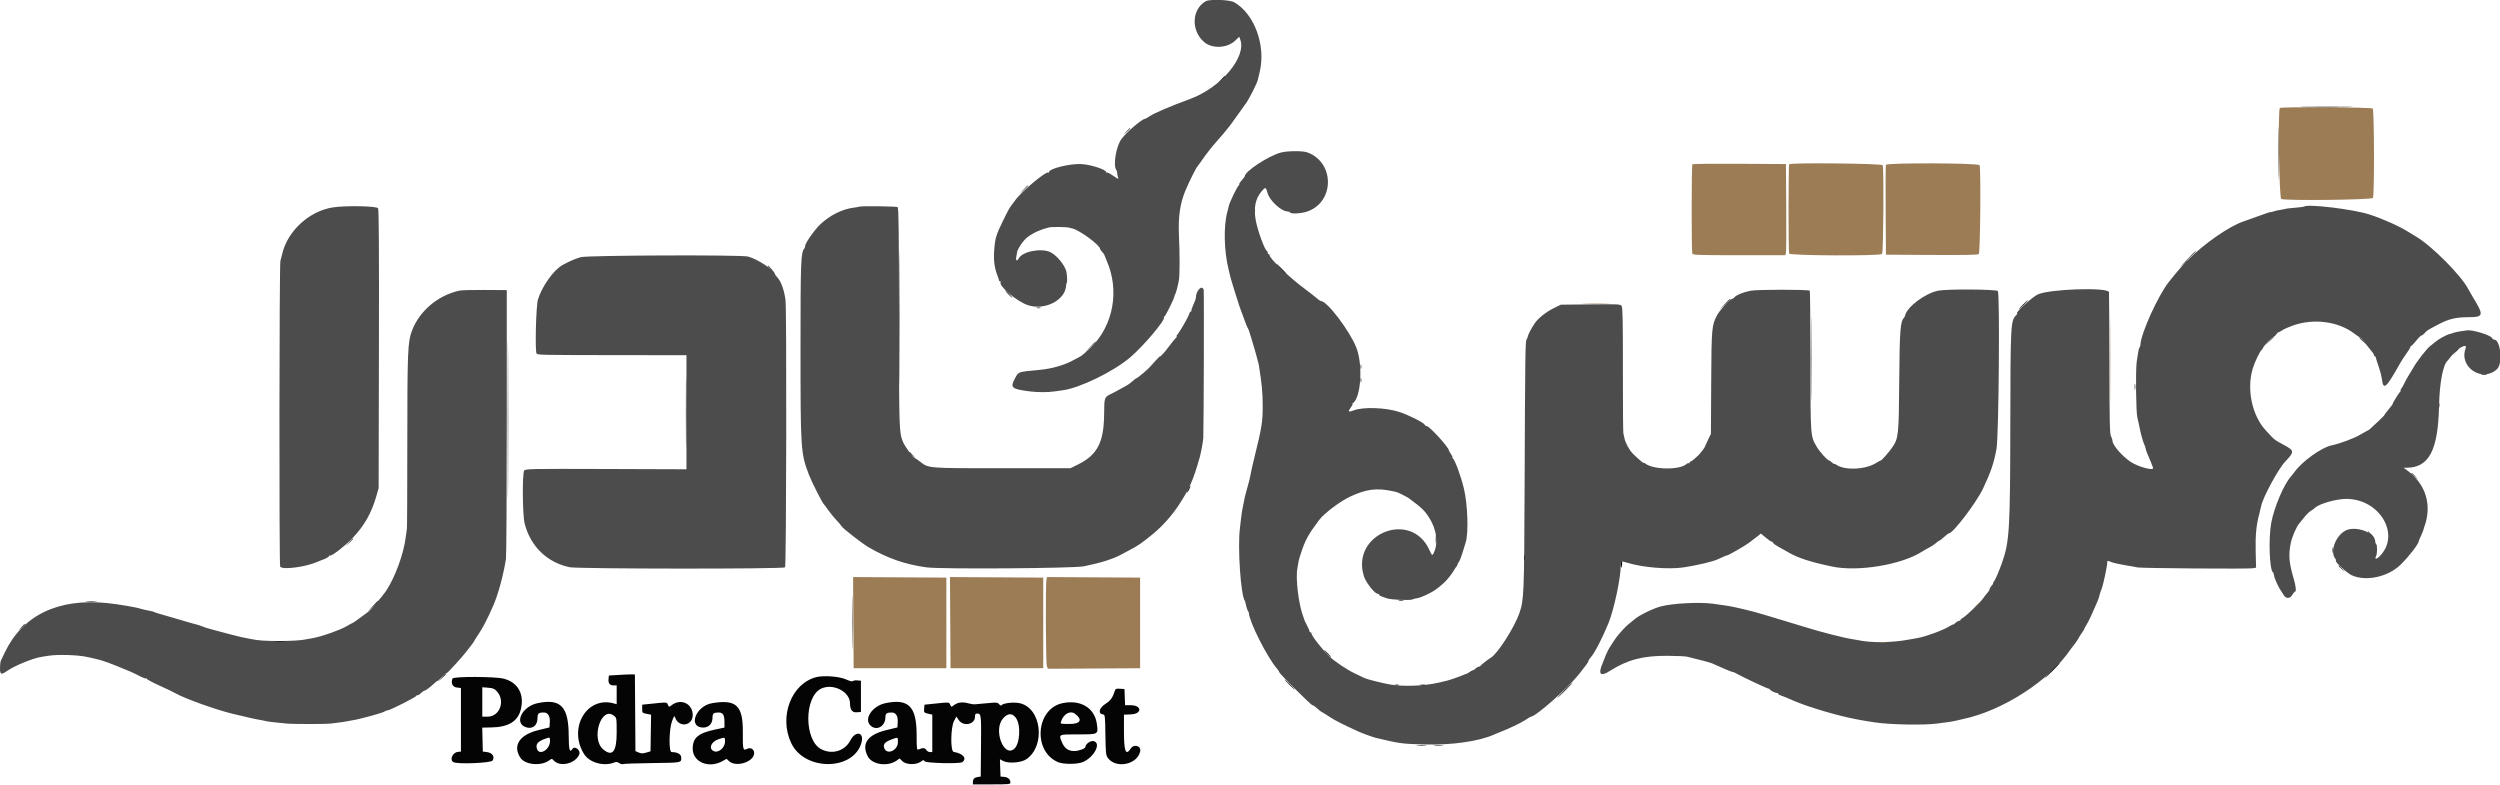 <?xml version="1.0" encoding="UTF-8"?> <svg xmlns="http://www.w3.org/2000/svg" xmlns:xlink="http://www.w3.org/1999/xlink" id="svg" version="1.1" width="400" height="125.632" viewBox="0, 0, 400,125.632"><g id="svgg"><path id="path0" d="M192.917 0.198 C 190.648 1.480,190.538 4.989,192.711 6.769 C 194.011 7.834,196.371 7.707,197.623 6.504 L 198.276 5.876 198.439 6.313 C 199.481 9.118,195.345 14.026,190.417 15.833 C 187.280 16.984,184.694 18.088,183.946 18.596 C 183.619 18.818,183.305 19.000,183.250 19.000 C 182.751 19.000,180.364 21.023,179.452 22.219 C 178.583 23.358,178.060 26.467,178.612 27.206 C 178.699 27.322,178.761 27.529,178.750 27.667 C 178.739 27.804,178.790 28.090,178.864 28.301 C 179.015 28.731,179.003 28.728,177.896 27.978 C 177.518 27.722,177.162 27.560,177.105 27.618 C 177.047 27.675,177.000 27.647,177.000 27.555 C 177.000 27.134,174.521 26.327,173.000 26.252 C 171.124 26.161,167.833 26.984,167.833 27.546 C 167.833 27.643,167.787 27.676,167.730 27.619 C 167.417 27.306,163.411 30.658,162.417 32.065 C 162.233 32.325,162.008 32.626,161.917 32.734 C 161.597 33.111,161.327 33.594,160.556 35.167 C 159.343 37.641,159.207 38.096,159.063 40.167 C 158.955 41.720,159.135 42.984,159.641 44.219 C 159.747 44.477,159.833 44.758,159.833 44.844 C 159.833 44.930,159.913 45.000,160.010 45.000 C 160.107 45.000,160.147 45.063,160.099 45.141 C 159.738 45.726,162.659 48.205,164.423 48.811 C 167.134 49.741,170.474 48.035,170.577 45.667 C 170.584 45.529,170.633 45.342,170.687 45.250 C 170.779 45.095,170.743 44.073,170.627 43.499 C 170.425 42.506,169.188 40.957,168.145 40.391 C 166.735 39.626,163.606 40.202,162.997 41.339 C 162.741 41.818,162.495 41.739,162.591 41.208 C 162.636 40.956,162.695 40.584,162.721 40.382 C 162.791 39.840,163.748 38.438,164.373 37.961 C 165.297 37.258,166.517 36.703,167.833 36.388 C 168.266 36.285,170.564 36.303,171.000 36.414 C 171.229 36.472,171.492 36.536,171.583 36.556 C 172.715 36.807,176.000 39.226,176.000 39.810 C 176.000 39.880,176.152 40.100,176.337 40.299 C 176.522 40.498,176.676 40.698,176.678 40.743 C 176.680 40.789,176.855 41.222,177.067 41.705 C 179.153 46.465,178.157 52.008,174.574 55.575 C 174.141 56.006,172.985 57.000,172.917 57.000 C 172.888 57.000,172.427 57.247,171.891 57.549 C 170.359 58.412,168.364 58.994,166.274 59.187 C 162.894 59.499,162.979 59.472,162.462 60.418 C 161.568 62.056,161.763 62.238,164.833 62.632 C 165.979 62.779,167.683 62.780,168.667 62.634 C 169.079 62.573,169.680 62.489,170.002 62.448 C 172.732 62.102,178.175 59.451,180.848 57.167 C 182.966 55.356,186.478 51.202,186.230 50.801 C 186.184 50.727,186.213 50.667,186.293 50.667 C 186.435 50.667,187.834 47.857,187.896 47.450 C 187.912 47.340,187.973 47.175,188.029 47.083 C 188.172 46.854,188.482 45.671,188.627 44.803 C 188.769 43.949,188.771 40.828,188.629 37.583 C 188.503 34.673,188.812 32.552,189.664 30.500 C 190.282 29.012,191.449 26.698,191.681 26.500 C 191.735 26.454,192.044 26.029,192.368 25.555 C 192.921 24.745,193.938 23.441,194.500 22.821 C 195.249 21.996,196.464 20.549,196.786 20.099 C 196.989 19.816,197.214 19.508,197.287 19.417 C 197.450 19.212,198.957 17.108,199.445 16.404 C 199.918 15.721,201.131 13.299,201.245 12.808 C 201.295 12.593,201.442 11.967,201.571 11.417 C 202.553 7.224,200.667 2.154,197.453 0.353 C 196.733 -0.050,193.549 -0.159,192.917 0.198 M204.917 24.415 C 202.925 24.955,199.174 27.423,199.168 28.198 C 199.167 28.261,198.945 28.555,198.674 28.852 C 198.404 29.148,198.221 29.453,198.268 29.529 C 198.315 29.605,198.286 29.667,198.204 29.667 C 198.044 29.667,196.711 32.405,196.614 32.933 C 196.582 33.107,196.473 33.550,196.372 33.917 C 195.753 36.163,195.841 40.169,196.574 43.125 C 196.625 43.331,196.704 43.650,196.750 43.833 C 196.796 44.017,196.865 44.308,196.904 44.482 C 196.942 44.655,197.127 45.273,197.315 45.857 C 197.503 46.440,197.818 47.442,198.015 48.083 C 198.212 48.725,198.468 49.475,198.584 49.750 C 198.699 50.025,198.963 50.737,199.169 51.333 C 199.375 51.929,199.593 52.454,199.653 52.500 C 199.712 52.546,199.937 53.183,200.152 53.917 C 200.367 54.650,200.658 55.625,200.799 56.083 C 200.939 56.542,201.047 56.934,201.038 56.955 C 201.029 56.976,201.098 57.239,201.192 57.539 C 201.285 57.838,201.386 58.233,201.415 58.417 C 201.899 61.474,202.025 62.783,202.031 64.833 C 202.038 67.501,201.907 68.324,200.692 73.250 C 200.421 74.350,200.157 75.512,200.106 75.833 C 200.020 76.380,199.668 77.778,199.329 78.917 C 199.248 79.192,199.133 79.679,199.075 80.000 C 199.017 80.321,198.951 80.658,198.928 80.750 C 198.790 81.306,198.645 82.183,198.582 82.833 C 198.543 83.246,198.456 83.996,198.390 84.500 C 197.996 87.507,198.523 95.317,199.175 96.125 C 199.212 96.171,199.213 96.175,199.404 97.000 C 199.478 97.321,199.598 97.658,199.672 97.750 C 199.745 97.842,199.810 97.992,199.816 98.083 C 199.909 99.549,202.765 105.195,204.319 106.984 C 204.510 107.204,204.667 107.452,204.667 107.534 C 204.667 107.747,209.777 112.833,209.990 112.833 C 210.087 112.833,210.311 112.965,210.488 113.125 C 211.058 113.643,211.342 113.857,211.716 114.056 C 211.918 114.163,212.421 114.481,212.833 114.762 C 213.519 115.229,215.107 116.035,217.250 117.001 C 218.110 117.389,219.646 117.946,220.243 118.086 C 224.110 118.993,224.258 119.013,228.000 119.113 C 232.287 119.228,236.556 118.624,238.992 117.558 C 239.317 117.416,239.733 117.241,239.917 117.170 C 241.451 116.575,243.282 115.707,243.999 115.236 C 244.474 114.923,244.897 114.667,244.940 114.667 C 245.709 114.667,250.843 110.131,252.667 107.841 C 253.795 106.424,254.157 105.915,254.162 105.740 C 254.165 105.642,254.315 105.404,254.496 105.209 C 255.111 104.549,256.390 102.084,257.365 99.681 C 258.268 97.455,259.333 92.392,259.333 90.325 C 259.333 89.763,259.402 89.747,260.469 90.069 C 262.912 90.807,266.900 91.130,269.333 90.788 C 271.271 90.515,274.166 89.832,274.831 89.491 C 275.291 89.255,276.299 88.833,276.403 88.833 C 276.580 88.833,279.406 87.203,279.780 86.886 C 279.976 86.719,280.304 86.471,280.509 86.333 C 280.715 86.196,281.077 85.922,281.313 85.725 L 281.744 85.367 282.520 86.017 C 282.947 86.374,283.372 86.667,283.464 86.667 C 283.556 86.667,283.668 86.760,283.714 86.875 C 283.759 86.990,284.085 87.233,284.438 87.417 C 284.791 87.600,285.489 87.994,285.989 88.292 C 287.597 89.251,289.570 89.900,293.152 90.651 C 297.285 91.517,304.209 90.372,307.500 88.279 C 307.821 88.075,308.372 87.760,308.724 87.579 C 309.077 87.398,309.550 87.081,309.775 86.875 C 310.000 86.669,310.236 86.500,310.300 86.499 C 310.364 86.499,310.702 86.236,311.051 85.916 C 311.400 85.595,311.751 85.333,311.831 85.333 C 312.481 85.333,316.219 80.422,317.287 78.167 C 318.534 75.533,319.034 74.058,319.442 71.821 C 319.805 69.831,319.995 46.979,319.652 46.566 C 319.415 46.281,311.600 46.228,310.154 46.502 C 308.042 46.903,305.113 49.095,304.803 50.506 C 304.774 50.640,304.708 50.788,304.656 50.833 C 304.055 51.364,303.938 52.874,303.877 60.917 C 303.810 69.668,303.765 70.104,302.767 71.574 C 302.267 72.311,301.076 73.667,300.929 73.667 C 300.873 73.667,300.540 73.848,300.189 74.069 C 298.423 75.184,294.997 75.300,293.708 74.289 C 293.594 74.199,293.500 74.175,293.500 74.236 C 293.500 74.297,293.336 74.193,293.135 74.006 C 292.935 73.820,292.710 73.667,292.635 73.667 C 292.393 73.667,291.155 72.289,290.696 71.510 C 289.663 69.753,289.681 70.004,289.670 57.766 C 289.665 51.627,289.618 46.562,289.566 46.511 C 289.362 46.305,281.085 46.311,280.083 46.517 C 278.871 46.766,277.825 47.192,277.519 47.561 C 277.394 47.711,277.202 47.833,277.091 47.833 C 276.791 47.833,275.158 49.634,274.731 50.436 C 273.877 52.042,273.838 52.495,273.791 61.250 L 273.748 69.417 273.264 70.417 C 272.997 70.967,272.773 71.460,272.765 71.513 C 272.743 71.653,271.955 72.667,271.692 72.891 C 271.569 72.997,271.284 73.252,271.060 73.458 C 270.835 73.665,270.580 73.833,270.492 73.833 C 270.405 73.833,270.333 73.921,270.333 74.028 C 270.333 74.135,270.283 74.172,270.222 74.111 C 270.161 74.049,269.990 74.109,269.842 74.242 C 268.748 75.233,264.460 75.171,263.226 74.147 C 263.102 74.044,263.000 74.008,263.000 74.067 C 263.000 74.184,262.068 73.390,261.240 72.566 C 260.670 71.999,260.028 70.792,259.903 70.054 C 259.859 69.795,259.785 69.475,259.738 69.343 C 259.691 69.210,259.657 64.633,259.663 59.171 C 259.671 51.275,259.629 49.179,259.457 48.943 C 259.256 48.669,258.883 48.651,254.486 48.699 L 249.731 48.750 248.477 49.370 C 247.376 49.914,246.089 50.946,245.583 51.690 C 245.019 52.519,244.493 53.520,244.441 53.862 C 244.422 53.984,244.334 54.196,244.245 54.333 C 244.049 54.636,244.020 56.822,243.936 77.917 C 243.867 95.080,243.829 96.000,243.108 98.083 C 242.308 100.397,239.600 104.624,238.517 105.250 C 238.067 105.510,236.923 106.403,236.861 106.542 C 236.831 106.610,236.713 106.667,236.601 106.667 C 236.488 106.667,236.232 106.820,236.031 107.006 C 235.831 107.193,235.667 107.301,235.667 107.245 C 235.667 107.189,235.449 107.299,235.183 107.489 C 234.916 107.678,234.646 107.833,234.583 107.833 C 234.519 107.833,234.231 107.939,233.942 108.069 C 233.463 108.283,231.818 108.848,231.417 108.935 C 231.325 108.955,230.762 109.086,230.167 109.226 C 227.884 109.761,224.419 109.885,222.333 109.506 C 221.050 109.272,218.705 108.680,218.341 108.498 C 218.199 108.427,217.502 108.094,216.791 107.758 C 215.494 107.146,213.468 105.785,212.674 104.994 C 211.403 103.727,209.833 101.702,209.833 101.328 C 209.833 101.239,209.758 101.167,209.667 101.167 C 209.575 101.167,209.515 101.110,209.534 101.042 C 209.552 100.973,209.387 100.579,209.166 100.167 C 208.946 99.754,208.761 99.379,208.756 99.333 C 208.750 99.287,208.658 99.025,208.551 98.750 C 207.783 96.785,207.256 92.500,207.587 90.917 C 207.626 90.733,207.695 90.310,207.742 89.975 C 207.788 89.641,208.079 88.666,208.388 87.808 C 208.973 86.189,209.502 85.280,211.083 83.175 C 211.856 82.146,214.453 80.189,216.000 79.469 C 218.625 78.248,220.296 78.034,222.833 78.594 C 223.063 78.645,223.334 78.703,223.436 78.725 C 223.650 78.769,225.153 79.521,225.410 79.712 C 227.512 81.277,227.918 81.666,228.669 82.837 C 229.801 84.602,230.134 86.721,229.511 88.207 C 229.179 88.999,229.160 88.994,228.698 87.982 C 225.753 81.520,216.082 85.429,218.229 92.214 C 218.546 93.214,219.959 95.000,220.433 95.000 C 220.562 95.000,220.667 95.066,220.667 95.147 C 220.667 95.228,220.798 95.338,220.958 95.391 C 221.119 95.444,221.529 95.594,221.869 95.722 C 222.533 95.974,225.696 96.105,226.035 95.895 C 226.145 95.827,226.460 95.747,226.735 95.717 C 227.010 95.687,227.763 95.401,228.409 95.081 C 229.495 94.544,229.871 94.284,231.000 93.285 C 231.498 92.845,232.319 91.815,232.667 91.196 C 232.804 90.951,232.967 90.712,233.028 90.665 C 233.090 90.618,233.165 90.470,233.195 90.336 C 233.225 90.201,233.332 90.002,233.433 89.892 C 233.534 89.783,233.785 89.143,233.991 88.472 C 234.197 87.800,234.435 87.028,234.520 86.756 C 234.987 85.259,234.828 80.661,234.223 78.167 C 233.712 76.058,232.788 73.567,232.417 73.294 C 232.325 73.227,232.311 73.171,232.386 73.169 C 232.461 73.168,232.368 72.949,232.178 72.683 C 231.988 72.416,231.833 72.149,231.833 72.088 C 231.833 71.600,228.708 68.167,228.264 68.167 C 228.139 68.167,227.999 68.072,227.955 67.956 C 227.831 67.633,225.389 66.402,223.921 65.923 C 221.710 65.202,218.146 65.073,216.606 65.658 C 215.744 65.986,215.613 65.881,216.095 65.250 C 216.339 64.929,216.474 64.666,216.395 64.664 C 216.315 64.663,216.333 64.606,216.435 64.539 C 217.770 63.656,218.104 58.362,217.000 55.583 C 215.937 52.907,212.330 48.167,211.357 48.167 C 211.280 48.167,211.065 48.035,210.878 47.875 C 210.399 47.464,209.453 46.719,208.859 46.285 C 206.311 44.421,202.988 41.237,203.128 40.792 C 203.149 40.723,203.092 40.667,203.000 40.667 C 202.908 40.667,202.833 40.560,202.833 40.431 C 202.833 40.301,202.771 40.169,202.696 40.139 C 202.348 39.998,201.193 36.810,200.917 35.228 C 200.571 33.242,200.858 31.809,201.841 30.623 C 202.450 29.888,202.565 29.919,202.806 30.878 C 203.104 32.060,205.017 33.833,205.995 33.833 C 206.170 33.833,206.362 33.912,206.422 34.008 C 206.587 34.275,208.315 34.155,209.250 33.811 C 213.583 32.219,213.527 25.954,209.167 24.382 C 208.407 24.108,205.978 24.127,204.917 24.415 M53.224 33.189 C 49.440 33.792,45.988 36.982,45.148 40.651 C 45.051 41.072,44.923 41.567,44.863 41.750 C 44.684 42.299,44.649 90.385,44.828 90.665 C 45.179 91.217,48.944 90.721,50.833 89.875 C 51.154 89.731,51.454 89.606,51.500 89.596 C 51.898 89.515,52.667 89.091,52.667 88.952 C 52.667 88.856,52.715 88.826,52.775 88.886 C 52.973 89.084,55.066 87.474,56.383 86.112 C 58.252 84.178,59.449 82.082,60.203 79.417 L 60.581 78.083 60.628 55.872 C 60.661 40.219,60.622 33.561,60.495 33.324 C 60.300 32.960,55.252 32.866,53.224 33.189 M137.486 33.064 C 137.448 33.099,137.057 33.170,136.617 33.223 C 134.764 33.443,132.714 34.474,131.187 35.953 C 130.266 36.846,128.833 38.896,128.833 39.322 C 128.833 39.475,128.770 39.671,128.693 39.758 C 128.137 40.389,128.083 41.789,128.083 55.750 C 128.083 71.988,128.115 72.476,129.412 75.920 C 129.825 77.019,131.578 80.492,131.806 80.666 C 131.867 80.712,132.175 81.125,132.491 81.583 C 132.807 82.042,133.407 82.776,133.825 83.216 C 134.242 83.656,134.609 84.089,134.640 84.179 C 134.738 84.459,137.868 86.907,138.917 87.524 C 141.966 89.317,144.807 90.308,148.250 90.780 C 150.492 91.087,171.785 90.943,173.417 90.610 C 176.281 90.025,178.189 89.411,179.583 88.625 C 179.767 88.521,180.254 88.262,180.667 88.049 C 182.122 87.296,182.656 86.927,184.566 85.353 C 186.002 84.170,187.519 82.465,188.590 80.831 C 190.323 78.185,190.896 76.888,191.937 73.250 C 192.140 72.538,192.507 70.572,192.526 70.090 C 192.601 68.168,192.660 46.679,192.591 46.398 C 192.362 45.463,191.345 46.489,191.333 47.667 C 191.331 47.804,191.150 48.304,190.929 48.778 C 190.709 49.252,190.572 49.683,190.625 49.736 C 190.679 49.790,190.643 49.833,190.546 49.833 C 190.449 49.833,190.324 50.014,190.269 50.235 C 190.157 50.680,188.780 53.082,188.373 53.542 C 188.231 53.702,188.183 53.836,188.266 53.839 C 188.349 53.842,188.304 53.935,188.167 54.047 C 188.029 54.159,187.588 54.691,187.186 55.230 C 186.785 55.770,186.335 56.339,186.186 56.495 C 184.932 57.817,183.581 59.155,183.152 59.500 C 182.868 59.729,182.481 60.048,182.292 60.208 C 182.103 60.369,181.904 60.501,181.849 60.503 C 181.795 60.504,181.487 60.738,181.167 61.021 C 180.846 61.305,180.433 61.606,180.250 61.689 C 180.067 61.773,179.617 62.021,179.250 62.240 C 178.883 62.459,178.263 62.792,177.870 62.979 C 176.671 63.550,176.685 63.514,176.658 66.339 C 176.616 70.764,175.561 72.795,172.525 74.295 L 171.267 74.917 160.342 74.917 C 148.234 74.917,148.600 74.947,147.143 73.808 C 146.809 73.547,146.485 73.333,146.424 73.333 C 146.167 73.333,144.763 71.429,144.466 70.678 C 143.859 69.146,143.848 68.813,143.839 50.842 C 143.832 37.040,143.786 33.240,143.624 33.136 C 143.421 33.008,137.622 32.939,137.486 33.064 M368.659 33.057 C 368.617 33.095,367.948 33.178,367.172 33.242 C 366.396 33.306,365.720 33.384,365.669 33.415 C 365.618 33.447,365.251 33.521,364.854 33.580 C 364.458 33.639,363.953 33.756,363.733 33.840 C 363.513 33.923,363.333 33.961,363.333 33.923 C 363.333 33.865,362.255 34.235,359.667 35.178 C 359.438 35.262,359.100 35.381,358.917 35.444 C 356.656 36.212,352.592 39.035,350.094 41.573 C 348.979 42.706,348.455 43.308,347.036 45.083 C 345.307 47.247,342.540 53.352,342.465 55.167 C 342.459 55.304,342.400 55.492,342.332 55.583 C 342.203 55.759,342.089 56.327,341.878 57.833 C 341.679 59.256,341.756 65.971,341.980 66.833 C 342.088 67.246,342.209 67.771,342.249 68.000 C 342.289 68.229,342.362 68.585,342.411 68.792 C 342.460 68.998,342.535 69.328,342.578 69.524 C 342.687 70.019,343.023 71.048,343.142 71.250 C 343.196 71.342,343.262 71.557,343.289 71.729 C 343.316 71.901,343.440 72.276,343.566 72.563 C 343.990 73.531,344.500 74.811,344.500 74.906 C 344.500 75.342,342.058 74.661,340.925 73.909 C 339.523 72.979,338.002 71.214,337.999 70.514 C 337.998 70.369,337.891 70.044,337.760 69.793 C 337.561 69.412,337.519 67.507,337.504 58.210 C 337.494 52.090,337.464 46.933,337.436 46.750 C 337.311 45.928,327.905 46.232,326.028 47.118 C 325.171 47.522,322.532 49.921,322.728 50.117 C 322.777 50.166,322.717 50.307,322.594 50.430 C 321.701 51.323,321.675 51.798,321.651 67.848 C 321.626 84.842,321.515 86.681,320.308 90.083 C 319.822 91.451,319.247 92.780,319.027 93.042 C 318.892 93.202,318.834 93.333,318.897 93.333 C 318.961 93.333,318.860 93.497,318.673 93.698 C 318.486 93.899,318.333 94.157,318.333 94.273 C 318.333 94.388,318.165 94.668,317.958 94.893 C 317.752 95.119,317.471 95.478,317.333 95.691 C 316.964 96.265,314.711 98.455,314.151 98.786 C 313.885 98.943,313.667 99.131,313.667 99.203 C 313.667 99.275,313.568 99.333,313.448 99.333 C 313.328 99.333,313.065 99.486,312.865 99.673 C 312.664 99.860,312.500 99.972,312.500 99.921 C 312.500 99.871,312.210 100.012,311.856 100.236 C 310.915 100.830,308.048 101.883,306.833 102.081 C 306.512 102.133,305.837 102.253,305.333 102.347 C 302.677 102.843,299.361 102.874,297.288 102.424 C 297.084 102.379,296.654 102.305,296.333 102.258 C 295.042 102.069,291.423 101.144,288.833 100.340 C 287.688 99.984,286.075 99.494,285.250 99.251 C 284.425 99.008,283.037 98.592,282.167 98.326 C 281.296 98.059,280.058 97.723,279.417 97.579 C 278.775 97.434,277.987 97.251,277.667 97.172 C 277.080 97.027,275.391 96.758,274.000 96.587 C 271.762 96.313,267.632 96.530,265.750 97.022 C 264.517 97.345,262.203 98.469,261.577 99.050 C 261.459 99.160,261.116 99.438,260.816 99.667 C 260.306 100.056,259.888 100.477,258.995 101.500 C 258.668 101.875,258.112 102.674,257.544 103.586 C 257.317 103.951,256.828 104.988,256.759 105.250 C 256.735 105.342,256.602 105.679,256.462 106.000 C 255.644 107.885,256.021 108.337,257.583 107.345 C 260.399 105.559,262.863 104.910,266.750 104.931 C 268.217 104.939,269.642 105.000,269.917 105.066 C 271.835 105.524,273.734 106.034,273.970 106.153 C 274.124 106.231,274.438 106.370,274.667 106.463 C 274.896 106.556,275.517 106.827,276.046 107.066 C 276.576 107.305,277.083 107.500,277.173 107.500 C 277.264 107.500,277.468 107.573,277.627 107.662 C 278.877 108.362,282.990 110.288,283.068 110.210 C 283.122 110.155,283.167 110.190,283.167 110.285 C 283.167 110.465,284.152 110.944,284.375 110.873 C 284.444 110.851,284.500 110.903,284.500 110.989 C 284.500 111.074,284.669 111.195,284.875 111.257 C 285.257 111.373,285.666 111.539,287.000 112.123 C 289.267 113.114,294.130 114.552,297.000 115.079 C 297.321 115.138,297.733 115.216,297.917 115.251 C 298.100 115.287,298.550 115.362,298.917 115.417 C 299.283 115.472,299.808 115.552,300.083 115.594 C 302.447 115.956,308.109 116.050,310.000 115.759 C 310.321 115.710,310.958 115.626,311.417 115.574 C 311.875 115.522,312.550 115.407,312.917 115.318 C 313.283 115.229,313.771 115.117,314.000 115.069 C 320.483 113.711,327.968 108.863,331.333 103.842 C 331.471 103.637,331.746 103.277,331.944 103.043 C 332.142 102.808,332.403 102.421,332.524 102.183 C 332.644 101.945,332.913 101.518,333.122 101.234 C 333.330 100.951,333.500 100.662,333.500 100.593 C 333.500 100.524,333.639 100.269,333.810 100.026 C 333.980 99.782,334.399 98.946,334.741 98.167 C 335.083 97.388,335.463 96.525,335.585 96.250 C 335.707 95.975,335.858 95.525,335.919 95.250 C 335.981 94.975,336.131 94.525,336.253 94.250 C 336.484 93.731,337.167 90.538,337.167 89.980 C 337.167 89.678,337.198 89.675,337.782 89.919 C 338.120 90.061,339.114 90.290,339.990 90.429 C 340.866 90.568,341.771 90.729,342.000 90.787 C 342.547 90.924,359.759 91.051,360.443 90.923 L 360.971 90.824 360.908 88.204 C 360.846 85.634,361.009 83.972,361.499 82.167 C 361.611 81.754,361.737 81.231,361.778 81.004 C 362.028 79.633,364.523 75.016,365.651 73.837 C 367.136 72.284,367.120 72.107,365.409 71.184 C 363.864 70.351,363.951 70.421,362.500 68.834 C 360.322 66.453,359.451 62.320,360.427 59.000 C 360.721 57.999,361.605 56.144,361.866 55.981 C 361.955 55.925,362.039 55.813,362.052 55.731 C 362.098 55.431,363.598 53.833,363.833 53.833 C 363.923 53.833,364.091 53.683,364.205 53.500 C 364.320 53.317,364.478 53.167,364.556 53.167 C 364.634 53.167,364.898 53.026,365.141 52.854 C 365.384 52.682,366.128 52.346,366.793 52.107 C 370.170 50.894,374.122 51.406,376.710 53.391 C 377.146 53.726,377.558 54.002,377.626 54.004 C 377.694 54.006,378.125 54.500,378.583 55.102 C 379.042 55.703,379.510 56.296,379.625 56.419 C 379.740 56.542,379.833 56.723,379.833 56.821 C 379.833 56.920,379.896 57.000,379.972 57.000 C 380.049 57.000,380.120 57.094,380.132 57.208 C 380.143 57.323,380.338 57.942,380.566 58.583 C 380.793 59.225,381.029 60.125,381.089 60.583 C 381.344 62.532,381.725 62.204,384.089 58.001 C 384.269 57.681,384.698 57.028,385.042 56.550 C 385.385 56.072,385.667 55.603,385.667 55.507 C 385.667 55.412,385.729 55.333,385.806 55.333 C 385.883 55.333,386.239 54.961,386.598 54.507 C 386.956 54.052,387.338 53.677,387.446 53.673 C 387.554 53.670,387.782 53.498,387.952 53.292 C 388.283 52.892,388.330 52.862,390.000 51.977 C 391.817 51.015,392.846 50.762,394.999 50.749 C 397.415 50.735,397.460 50.478,395.588 47.417 C 395.364 47.050,395.064 46.525,394.923 46.250 C 393.802 44.068,388.990 39.241,386.528 37.828 C 386.284 37.687,385.783 37.382,385.417 37.150 C 383.936 36.212,381.347 35.046,379.145 34.326 C 376.566 33.482,369.171 32.587,368.659 33.057 M92.917 41.147 C 91.990 41.417,91.045 41.827,89.984 42.419 C 88.573 43.206,86.724 45.806,86.072 47.917 C 85.760 48.930,85.579 56.299,85.860 56.581 C 86.073 56.796,86.696 56.808,98.208 56.821 L 109.833 56.833 109.833 65.958 L 109.833 75.083 96.958 75.039 C 84.865 74.998,84.070 75.013,83.870 75.287 C 83.546 75.728,83.600 82.413,83.938 83.750 C 84.860 87.398,87.537 90.004,91.129 90.753 C 92.475 91.034,125.332 91.057,125.611 90.778 C 125.817 90.572,125.883 49.529,125.680 47.983 C 125.480 46.456,124.972 45.031,124.412 44.427 C 124.185 44.183,124.000 43.940,124.000 43.888 C 124.000 43.290,121.235 41.465,119.698 41.048 C 118.598 40.750,93.969 40.841,92.917 41.147 M73.500 46.498 C 70.030 47.268,67.100 49.760,65.891 52.969 C 65.241 54.696,65.171 56.405,65.170 70.667 C 65.169 78.137,65.140 84.400,65.105 84.583 C 65.071 84.767,64.987 85.366,64.921 85.915 C 64.591 88.627,63.229 92.349,61.748 94.583 C 61.223 95.375,59.099 97.829,58.823 97.962 C 58.772 97.987,58.234 98.380,57.627 98.837 C 57.021 99.293,56.485 99.667,56.437 99.667 C 56.388 99.667,55.951 99.901,55.466 100.187 C 54.388 100.822,51.545 101.829,50.083 102.092 C 49.900 102.125,49.225 102.245,48.583 102.359 C 47.942 102.473,46.217 102.563,44.750 102.560 C 42.326 102.555,41.381 102.491,40.167 102.247 C 39.938 102.201,39.563 102.127,39.333 102.083 C 39.104 102.039,38.767 101.972,38.583 101.934 C 38.139 101.841,35.151 101.060,34.000 100.736 C 33.496 100.594,33.008 100.456,32.917 100.431 C 32.825 100.405,32.542 100.299,32.287 100.195 C 32.033 100.090,31.658 99.968,31.454 99.922 C 31.086 99.839,30.791 99.755,27.917 98.907 C 27.092 98.663,26.060 98.364,25.624 98.241 C 25.188 98.119,24.770 97.981,24.695 97.934 C 24.567 97.855,24.245 97.778,23.208 97.579 C 22.956 97.530,22.638 97.450,22.501 97.401 C 21.861 97.173,18.859 96.662,17.148 96.490 C 9.275 95.698,3.603 98.441,0.756 104.417 C 0.494 104.967,0.216 105.547,0.140 105.706 C 0.063 105.865,-0.000 106.414,-0.000 106.926 C 0.000 107.953,0.185 108.017,1.167 107.332 C 2.364 106.497,5.270 105.311,6.648 105.095 C 6.887 105.057,7.397 104.977,7.780 104.917 C 9.215 104.692,12.370 104.783,13.840 105.092 C 15.994 105.544,16.549 105.710,18.500 106.487 C 20.705 107.364,21.195 107.579,22.351 108.177 C 22.864 108.443,23.333 108.612,23.392 108.552 C 23.451 108.493,23.500 108.521,23.500 108.614 C 23.500 108.708,24.381 109.181,25.458 109.666 C 26.535 110.151,27.717 110.719,28.083 110.928 C 29.567 111.776,34.555 113.564,37.250 114.214 C 39.871 114.847,41.104 115.118,41.942 115.246 C 42.139 115.276,42.439 115.341,42.608 115.390 C 42.778 115.439,43.442 115.528,44.083 115.588 C 44.725 115.648,45.512 115.729,45.833 115.767 C 46.681 115.869,52.133 115.870,52.917 115.768 C 53.283 115.720,53.921 115.641,54.333 115.592 C 54.746 115.543,55.271 115.461,55.500 115.409 C 55.729 115.357,56.104 115.289,56.333 115.257 C 57.501 115.094,61.340 114.039,61.575 113.816 C 61.662 113.734,61.846 113.667,61.983 113.667 C 62.379 113.667,66.667 111.493,66.667 111.292 C 66.667 111.193,66.712 111.157,66.768 111.212 C 66.863 111.307,67.016 111.212,67.577 110.708 C 67.705 110.594,67.871 110.499,67.946 110.498 C 68.109 110.495,68.864 109.925,69.525 109.304 C 69.786 109.059,70.000 108.900,70.000 108.949 C 70.000 108.999,70.309 108.730,70.686 108.353 C 71.064 107.975,71.434 107.667,71.509 107.667 C 71.628 107.667,73.801 105.295,74.500 104.402 C 74.637 104.226,74.994 103.772,75.292 103.392 C 75.590 103.013,75.833 102.667,75.833 102.623 C 75.833 102.580,76.182 102.028,76.609 101.397 C 77.273 100.414,77.953 99.093,78.916 96.917 C 79.693 95.162,80.558 91.979,80.954 89.417 C 81.025 88.958,81.083 79.096,81.083 67.500 L 81.083 46.417 77.583 46.393 C 75.658 46.379,73.821 46.427,73.500 46.498 M393.710 53.002 C 393.229 53.073,392.704 53.187,392.543 53.257 C 392.382 53.326,392.108 53.411,391.934 53.444 C 391.526 53.523,390.101 54.299,389.716 54.653 C 389.551 54.803,389.148 55.130,388.819 55.379 C 388.268 55.796,386.642 57.889,386.128 58.842 C 386.007 59.066,385.702 59.571,385.449 59.962 C 385.197 60.354,384.865 60.954,384.710 61.296 C 384.556 61.637,384.322 62.048,384.189 62.208 C 384.057 62.369,384.016 62.501,384.099 62.503 C 384.182 62.504,384.171 62.560,384.075 62.628 C 383.880 62.764,382.833 64.441,382.833 64.617 C 382.833 64.678,382.533 65.084,382.167 65.519 C 381.800 65.954,381.500 66.353,381.500 66.406 C 381.500 66.459,381.075 66.895,380.555 67.376 C 380.035 67.857,379.473 68.381,379.305 68.542 C 379.137 68.702,378.969 68.833,378.930 68.833 C 378.892 68.833,378.311 69.156,377.639 69.549 C 376.602 70.157,374.408 70.974,373.046 71.260 C 371.415 71.603,368.280 73.866,367.083 75.564 C 366.900 75.824,366.660 76.132,366.549 76.249 C 365.472 77.387,363.872 81.136,363.405 83.615 C 362.934 86.114,363.115 91.242,363.686 91.595 C 363.767 91.645,363.833 91.830,363.833 92.005 C 363.833 92.180,364.019 92.720,364.246 93.204 C 364.649 94.063,364.763 94.264,365.386 95.208 C 365.800 95.835,366.392 95.817,366.777 95.167 C 366.939 94.892,367.131 94.667,367.203 94.667 C 367.433 94.667,367.343 93.782,366.991 92.583 C 366.242 90.032,366.143 88.903,366.501 87.000 C 366.694 85.973,367.425 84.257,367.886 83.750 C 368.053 83.567,368.428 83.104,368.719 82.722 C 369.011 82.340,369.454 81.906,369.702 81.758 C 369.951 81.610,370.252 81.391,370.372 81.271 C 371.021 80.622,373.749 79.830,375.360 79.823 C 380.734 79.799,384.130 85.502,380.797 88.952 C 380.258 89.510,379.878 89.540,380.166 89.001 C 380.361 88.637,380.391 87.280,380.208 87.097 C 380.140 87.028,380.074 86.903,380.063 86.819 C 380.051 86.735,380.032 86.592,380.021 86.500 C 379.841 85.064,376.625 84.047,375.149 84.960 C 373.589 85.924,372.778 88.346,373.659 89.408 C 373.753 89.521,373.789 89.655,373.739 89.706 C 373.552 89.892,375.507 91.689,376.282 92.044 C 378.542 93.078,382.078 92.315,384.083 90.362 C 385.411 89.068,387.000 87.013,387.000 86.590 C 387.000 86.538,387.156 86.165,387.346 85.759 C 387.537 85.354,387.713 84.924,387.738 84.803 C 387.763 84.682,387.825 84.471,387.876 84.333 C 389.176 80.818,388.142 77.436,385.083 75.208 L 384.583 74.844 385.095 74.839 C 388.657 74.802,390.099 72.027,390.250 64.917 C 390.329 61.207,390.891 58.295,391.651 57.667 C 391.707 57.621,391.960 57.304,392.214 56.963 C 393.144 55.716,394.861 54.799,394.503 55.742 C 393.360 58.748,397.208 61.268,399.542 59.042 C 400.473 58.153,400.087 54.333,399.066 54.333 C 398.932 54.333,398.782 54.228,398.733 54.099 C 398.557 53.641,395.687 52.746,394.750 52.855 C 394.658 52.866,394.190 52.932,393.710 53.002 " stroke="none" fill="#4c4c4c" fill-rule="evenodd"></path><path id="path1" d="M364.778 17.278 C 364.450 17.606,364.663 31.653,364.999 31.833 C 365.572 32.139,379.471 31.982,379.670 31.667 C 379.918 31.274,379.883 17.616,379.633 17.367 C 379.416 17.149,364.993 17.063,364.778 17.278 M270.779 26.276 C 270.640 26.416,270.628 40.206,270.768 40.570 C 270.858 40.805,271.675 40.833,278.265 40.833 L 285.660 40.833 285.751 40.458 C 285.802 40.252,285.822 36.971,285.796 33.167 L 285.750 26.250 278.321 26.207 C 274.235 26.183,270.842 26.214,270.779 26.276 M286.278 26.278 C 286.139 26.417,286.129 40.209,286.268 40.570 C 286.400 40.915,300.790 40.977,301.133 40.633 C 301.345 40.422,301.439 26.969,301.232 26.430 C 301.127 26.155,286.549 26.007,286.278 26.278 M301.743 26.375 C 301.699 26.490,301.683 29.771,301.706 33.667 L 301.750 40.750 309.064 40.793 C 314.326 40.825,316.442 40.784,316.606 40.648 C 316.843 40.451,316.962 27.030,316.732 26.430 C 316.597 26.077,301.878 26.023,301.743 26.375 M337.579 57.750 C 337.579 63.800,337.599 66.251,337.625 63.196 C 337.650 60.142,337.650 55.192,337.625 52.196 C 337.599 49.201,337.579 51.700,337.579 57.750 M253.542 48.624 C 254.527 48.654,256.140 48.654,257.125 48.624 C 258.110 48.595,257.304 48.571,255.333 48.571 C 253.362 48.571,252.556 48.595,253.542 48.624 M136.540 99.623 L 136.583 106.917 144.000 106.917 L 151.417 106.917 151.417 99.667 L 151.417 92.417 143.957 92.373 L 136.496 92.330 136.540 99.623 M152.040 99.623 L 152.083 106.917 159.500 106.917 L 166.917 106.917 166.917 99.667 L 166.917 92.417 159.457 92.373 L 151.996 92.330 152.040 99.623 M167.439 92.707 C 167.267 93.349,167.320 106.109,167.497 106.574 L 167.660 107.003 175.038 106.960 L 182.417 106.917 182.417 99.667 L 182.417 92.417 174.978 92.373 L 167.540 92.330 167.439 92.707 M316.073 97.042 L 315.583 97.583 316.125 97.094 C 316.630 96.638,316.743 96.500,316.615 96.500 C 316.586 96.500,316.342 96.744,316.073 97.042 M300.542 102.788 C 300.885 102.824,301.448 102.824,301.792 102.788 C 302.135 102.752,301.854 102.723,301.167 102.723 C 300.479 102.723,300.198 102.752,300.542 102.788 " stroke="none" fill="#9c7c54" fill-rule="evenodd"></path><path id="path2" d="M195.406 12.708 L 194.917 13.250 195.458 12.760 C 195.963 12.304,196.077 12.167,195.948 12.167 C 195.919 12.167,195.675 12.410,195.406 12.708 M368.886 17.125 C 370.794 17.152,373.869 17.152,375.719 17.125 C 377.570 17.098,376.008 17.076,372.250 17.076 C 368.492 17.076,366.978 17.098,368.886 17.125 M364.576 24.500 C 364.576 28.304,364.598 29.860,364.625 27.958 C 364.652 26.056,364.652 22.944,364.625 21.042 C 364.598 19.140,364.576 20.696,364.576 24.500 M180.240 21.042 L 179.750 21.583 180.292 21.094 C 180.797 20.638,180.910 20.500,180.781 20.500 C 180.752 20.500,180.509 20.744,180.240 21.042 M163.742 30.375 L 163.083 31.083 163.792 30.425 C 164.450 29.812,164.577 29.667,164.450 29.667 C 164.423 29.667,164.105 29.985,163.742 30.375 M143.914 50.917 C 143.914 60.542,143.934 64.455,143.958 59.612 C 143.983 54.770,143.983 46.895,143.958 42.112 C 143.934 37.330,143.914 41.292,143.914 50.917 M349.913 41.542 L 348.583 42.917 349.958 41.587 C 351.235 40.353,351.409 40.167,351.288 40.167 C 351.263 40.167,350.644 40.785,349.913 41.542 M204.917 43.000 C 205.368 43.458,205.775 43.833,205.821 43.833 C 205.867 43.833,205.535 43.458,205.083 43.000 C 204.632 42.542,204.225 42.167,204.179 42.167 C 204.133 42.167,204.465 42.542,204.917 43.000 M122.833 42.552 C 122.833 42.581,123.077 42.825,123.375 43.094 L 123.917 43.583 123.427 43.042 C 122.971 42.537,122.833 42.423,122.833 42.552 M161.333 47.083 C 161.644 47.404,161.936 47.667,161.982 47.667 C 162.028 47.667,161.811 47.404,161.500 47.083 C 161.189 46.762,160.897 46.500,160.851 46.500 C 160.805 46.500,161.022 46.762,161.333 47.083 M81.247 67.083 C 81.247 78.358,81.267 82.995,81.292 77.388 C 81.316 71.780,81.316 62.555,81.292 56.888 C 81.267 51.220,81.247 55.808,81.247 67.083 M289.745 57.417 C 289.745 63.375,289.766 65.788,289.792 62.780 C 289.817 59.771,289.817 54.896,289.792 51.946 C 289.766 48.997,289.745 51.458,289.745 57.417 M275.910 48.708 L 275.083 49.583 275.958 48.756 C 276.440 48.301,276.833 47.908,276.833 47.881 C 276.833 47.757,276.679 47.895,275.910 48.708 M323.667 48.750 C 323.262 49.163,322.968 49.500,323.014 49.500 C 323.060 49.500,323.428 49.163,323.833 48.750 C 324.238 48.337,324.532 48.000,324.486 48.000 C 324.440 48.000,324.072 48.337,323.667 48.750 M165.875 49.282 C 166.035 49.323,166.298 49.323,166.458 49.282 C 166.619 49.240,166.487 49.205,166.167 49.205 C 165.846 49.205,165.715 49.240,165.875 49.282 M363.075 54.542 L 362.417 55.250 363.125 54.591 C 363.784 53.978,363.910 53.833,363.784 53.833 C 363.757 53.833,363.438 54.152,363.075 54.542 M377.500 54.052 C 377.500 54.081,377.744 54.325,378.042 54.594 L 378.583 55.083 378.094 54.542 C 377.638 54.037,377.500 53.923,377.500 54.052 M174.410 55.542 L 173.583 56.417 174.458 55.590 C 174.940 55.135,175.333 54.741,175.333 54.715 C 175.333 54.590,175.179 54.729,174.410 55.542 M392.740 56.375 L 392.250 56.917 392.792 56.427 C 393.297 55.971,393.410 55.833,393.281 55.833 C 393.252 55.833,393.009 56.077,392.740 56.375 M109.744 65.917 C 109.744 70.958,109.766 73.045,109.792 70.553 C 109.817 68.062,109.817 63.937,109.792 61.387 C 109.766 58.837,109.744 60.875,109.744 65.917 M184.661 57.958 L 183.750 58.917 184.708 58.006 C 185.599 57.159,185.743 57.000,185.619 57.000 C 185.593 57.000,185.162 57.431,184.661 57.958 M217.705 58.667 C 217.705 58.987,217.740 59.119,217.782 58.958 C 217.823 58.798,217.823 58.535,217.782 58.375 C 217.740 58.215,217.705 58.346,217.705 58.667 M397.044 59.953 C 397.297 59.991,397.672 59.990,397.877 59.951 C 398.082 59.911,397.875 59.880,397.417 59.881 C 396.958 59.882,396.791 59.915,397.044 59.953 M217.705 60.833 C 217.705 61.154,217.740 61.285,217.782 61.125 C 217.823 60.965,217.823 60.702,217.782 60.542 C 217.740 60.381,217.705 60.512,217.705 60.833 M341.548 61.917 C 341.549 62.375,341.581 62.543,341.620 62.289 C 341.658 62.036,341.657 61.661,341.617 61.456 C 341.578 61.251,341.546 61.458,341.548 61.917 M145.500 72.385 C 145.500 72.414,145.744 72.658,146.042 72.927 L 146.583 73.417 146.094 72.875 C 145.638 72.370,145.500 72.257,145.500 72.385 M385.833 75.719 C 385.833 75.748,386.077 75.991,386.375 76.260 L 386.917 76.750 386.427 76.208 C 385.971 75.703,385.833 75.590,385.833 75.719 M190.116 78.252 C 189.963 78.572,189.873 78.833,189.915 78.833 C 190.029 78.833,190.535 77.813,190.459 77.737 C 190.423 77.700,190.268 77.932,190.116 78.252 M378.833 85.052 C 378.833 85.081,379.077 85.325,379.375 85.594 L 379.917 86.083 379.427 85.542 C 378.971 85.037,378.833 84.923,378.833 85.052 M229.720 86.333 C 229.720 86.929,229.750 87.173,229.787 86.875 C 229.824 86.577,229.824 86.090,229.787 85.792 C 229.750 85.494,229.720 85.737,229.720 86.333 M55.824 86.792 L 55.250 87.417 55.875 86.842 C 56.457 86.308,56.577 86.167,56.449 86.167 C 56.422 86.167,56.140 86.448,55.824 86.792 M373.212 88.000 C 373.212 88.412,373.245 88.581,373.284 88.375 C 373.324 88.169,373.324 87.831,373.284 87.625 C 373.245 87.419,373.212 87.587,373.212 88.000 M243.875 89.250 C 243.877 89.617,243.911 89.747,243.951 89.540 C 243.991 89.332,243.990 89.032,243.948 88.873 C 243.906 88.714,243.874 88.883,243.875 89.250 M259.333 90.333 C 259.333 90.608,259.362 90.833,259.398 90.833 C 259.433 90.833,259.495 90.608,259.536 90.333 C 259.576 90.058,259.547 89.833,259.471 89.833 C 259.395 89.833,259.333 90.058,259.333 90.333 M374.167 90.552 C 374.167 90.581,374.410 90.825,374.708 91.094 L 375.250 91.583 374.760 91.042 C 374.304 90.537,374.167 90.423,374.167 90.552 M136.410 99.583 C 136.410 103.433,136.432 104.985,136.458 103.030 C 136.485 101.076,136.485 97.926,136.458 96.030 C 136.431 94.135,136.410 95.733,136.410 99.583 M223.792 96.118 C 223.998 96.157,224.335 96.157,224.542 96.118 C 224.748 96.078,224.579 96.045,224.167 96.045 C 223.754 96.045,223.585 96.078,223.792 96.118 M13.880 96.289 C 14.318 96.324,14.993 96.323,15.380 96.288 C 15.767 96.254,15.408 96.225,14.583 96.226 C 13.758 96.226,13.442 96.255,13.880 96.289 M59.577 97.042 L 58.750 97.917 59.625 97.090 C 60.106 96.635,60.500 96.241,60.500 96.215 C 60.500 96.090,60.346 96.229,59.577 97.042 M3.406 100.375 L 2.917 100.917 3.458 100.427 C 3.756 100.158,4.000 99.914,4.000 99.885 C 4.000 99.757,3.862 99.870,3.406 100.375 M44.125 102.622 C 44.515 102.657,45.152 102.657,45.542 102.622 C 45.931 102.587,45.612 102.558,44.833 102.558 C 44.054 102.558,43.735 102.587,44.125 102.622 M212.333 104.583 C 212.644 104.904,212.936 105.167,212.982 105.167 C 213.028 105.167,212.811 104.904,212.500 104.583 C 212.189 104.263,211.897 104.000,211.851 104.000 C 211.805 104.000,212.022 104.263,212.333 104.583 M328.333 107.250 C 327.650 107.938,327.129 108.500,327.175 108.500 C 327.221 108.500,327.817 107.938,328.500 107.250 C 329.183 106.563,329.704 106.000,329.658 106.000 C 329.612 106.000,329.016 106.563,328.333 107.250 M70.658 108.458 L 70.083 109.083 70.708 108.509 C 71.290 107.974,71.410 107.833,71.283 107.833 C 71.255 107.833,70.974 108.115,70.658 108.458 M99.000 107.987 L 97.417 108.083 97.364 108.636 C 97.297 109.327,97.568 109.667,98.187 109.667 L 98.667 109.667 98.667 111.170 L 98.667 112.673 98.208 112.545 C 93.865 111.330,90.838 116.535,93.474 120.684 C 94.319 122.014,96.602 122.657,98.216 122.020 C 98.588 121.873,98.763 121.889,99.084 122.099 C 99.305 122.244,99.563 122.314,99.658 122.256 C 99.753 122.197,101.811 122.124,104.232 122.094 C 109.085 122.034,109.000 122.049,109.000 121.248 C 109.000 120.674,108.432 120.337,107.458 120.334 C 106.986 120.333,107.035 116.698,107.525 115.388 C 107.857 114.500,107.894 114.460,108.034 114.837 C 108.643 116.484,110.833 116.149,110.833 114.408 C 110.833 112.562,108.919 111.681,107.439 112.846 C 107.053 113.149,107.045 113.148,106.866 112.755 C 106.668 112.320,106.832 112.326,103.750 112.646 L 102.750 112.750 102.750 113.411 C 102.750 114.057,102.767 114.076,103.462 114.214 L 104.174 114.354 104.129 117.284 L 104.083 120.214 103.395 120.417 C 102.843 120.580,102.603 120.577,102.188 120.402 L 101.671 120.184 101.627 114.051 L 101.583 107.917 101.083 107.903 C 100.808 107.896,99.871 107.933,99.000 107.987 M130.622 108.338 C 126.615 109.348,124.588 114.658,126.594 118.894 C 128.737 123.419,136.616 123.353,137.842 118.799 C 138.294 117.123,136.884 116.853,136.063 118.458 C 135.192 120.160,133.131 120.784,131.389 119.871 C 128.649 118.436,128.642 111.510,131.379 110.185 C 133.265 109.272,135.993 110.659,136.001 112.535 C 136.005 113.551,136.348 114.019,137.052 113.967 L 137.750 113.917 137.750 111.417 L 137.750 108.917 137.187 108.863 C 136.878 108.833,136.551 108.882,136.462 108.971 C 136.357 109.076,135.972 108.983,135.368 108.706 C 134.330 108.231,131.819 108.036,130.622 108.338 M72.400 108.567 C 72.114 109.311,72.402 109.915,73.083 110.000 L 73.750 110.083 73.750 115.167 L 73.750 120.250 73.250 120.306 C 72.407 120.401,71.905 121.549,72.536 121.939 C 73.133 122.308,78.541 122.092,78.805 121.689 C 79.205 121.078,78.787 120.444,77.911 120.333 L 77.250 120.250 77.204 118.333 L 77.158 116.417 78.559 116.393 C 81.359 116.345,82.873 115.421,83.340 113.474 C 83.922 111.048,82.865 109.171,80.590 108.588 C 79.204 108.233,72.535 108.216,72.400 108.567 M206.250 109.500 C 206.701 109.958,207.108 110.333,207.154 110.333 C 207.200 110.333,206.868 109.958,206.417 109.500 C 205.965 109.042,205.558 108.667,205.513 108.667 C 205.467 108.667,205.799 109.042,206.250 109.500 M250.333 110.417 C 249.650 111.104,249.129 111.667,249.175 111.667 C 249.221 111.667,249.817 111.104,250.500 110.417 C 251.183 109.729,251.704 109.167,251.658 109.167 C 251.612 109.167,251.016 109.729,250.333 110.417 M223.208 109.615 C 223.369 109.657,223.631 109.657,223.792 109.615 C 223.952 109.573,223.821 109.539,223.500 109.539 C 223.179 109.539,223.048 109.573,223.208 109.615 M227.294 109.618 C 227.501 109.658,227.801 109.656,227.960 109.615 C 228.120 109.573,227.950 109.540,227.583 109.542 C 227.217 109.544,227.086 109.578,227.294 109.618 M79.519 110.634 C 80.887 112.164,79.954 114.667,78.017 114.667 L 77.167 114.667 77.167 112.313 L 77.167 109.959 78.111 110.037 C 78.907 110.103,79.129 110.197,79.519 110.634 M178.401 110.449 C 178.020 111.645,177.712 112.082,176.870 112.620 C 175.868 113.261,175.636 114.186,176.449 114.302 C 176.808 114.353,176.815 114.405,176.865 117.582 C 176.913 120.550,176.945 120.848,177.265 121.280 C 178.574 123.046,182.010 122.326,182.436 120.196 C 182.608 119.335,181.432 118.986,180.932 119.750 C 180.121 120.987,179.833 120.264,179.833 116.994 L 179.833 114.349 180.958 114.299 C 182.773 114.220,182.721 112.833,180.903 112.833 L 180.014 112.833 179.965 111.542 L 179.917 110.250 179.207 110.199 C 178.641 110.158,178.477 110.208,178.401 110.449 M86.024 112.503 C 83.571 113.017,82.238 115.632,84.074 116.330 C 85.160 116.743,86.000 116.118,86.000 114.897 C 86.000 114.145,86.163 114.000,87.010 114.000 C 87.684 114.000,88.034 114.583,87.968 115.596 L 87.917 116.387 86.132 116.822 C 83.116 117.558,81.986 119.297,83.261 121.244 C 84.006 122.380,86.567 122.619,87.857 121.673 C 88.292 121.354,88.300 121.354,88.592 121.676 C 89.599 122.789,92.107 122.183,92.688 120.685 C 92.940 120.035,91.937 119.261,91.583 119.833 C 91.159 120.519,91.000 119.945,90.993 117.708 C 90.978 113.052,89.716 111.730,86.024 112.503 M113.942 112.508 C 111.285 112.954,110.025 116.409,112.520 116.409 C 113.409 116.409,114.000 115.784,114.000 114.842 C 114.000 114.152,114.180 114.000,114.993 114.000 C 115.660 114.000,115.910 114.400,115.913 115.477 L 115.917 116.411 114.500 116.710 C 111.709 117.298,110.833 118.034,110.833 119.792 C 110.833 121.913,113.372 122.999,115.540 121.807 L 116.250 121.416 116.629 121.770 C 117.765 122.834,120.667 121.906,120.667 120.479 C 120.667 119.866,120.072 119.527,119.518 119.824 C 118.888 120.161,118.827 119.922,118.853 117.197 C 118.895 112.881,117.823 111.857,113.942 112.508 M141.686 112.504 C 139.593 112.942,138.186 114.996,139.251 116.061 C 140.211 117.021,141.667 116.237,141.667 114.760 C 141.667 114.155,141.873 114.000,142.676 114.000 C 143.351 114.000,143.701 114.583,143.635 115.596 L 143.583 116.387 141.799 116.822 C 138.810 117.551,137.800 118.975,138.835 121.003 C 139.524 122.355,142.025 122.717,143.485 121.678 L 143.942 121.352 144.378 121.787 C 144.958 122.367,146.578 122.418,147.308 121.878 C 147.726 121.569,147.790 121.561,147.941 121.801 C 148.134 122.106,153.565 122.237,153.958 121.946 C 154.765 121.351,154.108 120.565,152.583 120.301 C 152.053 120.209,152.098 116.404,152.642 115.364 L 153.018 114.644 153.390 115.197 C 154.136 116.308,156.000 115.929,156.000 114.667 C 156.000 114.301,156.078 114.167,156.292 114.169 C 157.002 114.175,157.007 114.215,156.961 119.345 L 156.917 124.250 156.500 124.308 C 155.927 124.387,155.667 124.636,155.667 125.104 L 155.667 125.500 158.667 125.500 C 161.450 125.500,161.667 125.478,161.667 125.199 C 161.667 124.699,161.284 124.355,160.667 124.301 L 160.083 124.250 160.035 122.867 L 159.986 121.484 160.517 121.759 C 161.361 122.195,163.396 122.040,164.217 121.476 C 167.365 119.314,166.623 113.221,163.125 112.506 C 162.130 112.302,160.455 112.501,160.241 112.848 C 160.187 112.936,160.017 112.861,159.863 112.681 C 159.604 112.379,159.468 112.367,158.000 112.506 C 157.129 112.589,156.229 112.671,156.000 112.689 C 155.771 112.706,155.253 112.627,154.848 112.513 C 153.984 112.270,153.194 112.382,152.624 112.831 C 152.215 113.153,152.214 113.153,152.032 112.755 C 151.835 112.320,151.998 112.326,148.917 112.646 L 147.917 112.750 147.865 113.376 C 147.811 114.026,147.832 114.047,148.708 114.239 L 149.167 114.340 149.167 117.337 L 149.167 120.333 148.790 120.333 C 148.583 120.333,148.315 120.176,148.195 119.983 C 147.978 119.636,147.661 119.618,146.958 119.913 C 146.688 120.027,146.666 119.848,146.659 117.476 C 146.647 113.033,145.351 111.737,141.686 112.504 M170.007 112.506 C 165.727 113.401,165.209 120.223,169.292 121.948 C 170.151 122.311,172.372 122.301,173.250 121.931 C 175.086 121.157,176.261 118.860,174.967 118.576 C 174.480 118.469,173.672 119.047,173.667 119.506 C 173.665 119.774,172.600 120.167,171.874 120.167 C 170.924 120.167,170.315 119.730,169.908 118.755 C 169.373 117.474,169.318 117.500,172.504 117.500 C 175.785 117.500,175.731 117.530,175.497 115.818 C 175.147 113.265,172.890 111.903,170.007 112.506 M172.014 114.214 C 173.250 115.162,172.895 115.833,171.155 115.833 C 169.664 115.833,169.646 115.828,169.763 115.458 C 170.153 114.225,171.244 113.622,172.014 114.214 M98.228 114.512 C 98.665 114.857,98.667 114.864,98.667 117.250 C 98.667 120.281,97.976 121.133,96.516 119.904 C 94.501 118.209,96.184 112.905,98.228 114.512 M162.535 114.851 C 163.377 115.990,163.204 119.041,162.253 119.831 C 160.581 121.218,158.928 116.800,160.445 114.997 C 161.207 114.092,161.936 114.040,162.535 114.851 M88.000 118.570 C 88.000 119.949,86.278 120.973,85.910 119.813 C 85.659 119.020,86.077 118.572,87.500 118.108 C 87.959 117.958,88.000 117.997,88.000 118.570 M116.000 118.649 C 116.000 119.663,114.904 120.561,114.156 120.161 C 113.320 119.714,113.821 118.625,115.036 118.245 C 116.025 117.936,116.000 117.926,116.000 118.649 M143.667 118.748 C 143.667 120.064,141.918 120.849,141.490 119.725 C 141.257 119.111,141.544 118.737,142.541 118.354 C 143.704 117.907,143.667 117.894,143.667 118.748 M226.796 119.289 C 227.188 119.324,227.788 119.324,228.129 119.288 C 228.471 119.252,228.150 119.223,227.417 119.224 C 226.683 119.224,226.404 119.254,226.796 119.289 M229.542 119.288 C 229.885 119.324,230.448 119.324,230.792 119.288 C 231.135 119.252,230.854 119.223,230.167 119.223 C 229.479 119.223,229.198 119.252,229.542 119.288 " stroke="none" fill="#040404" fill-rule="evenodd"></path><path id="path3" d="M200.709 33.750 C 200.711 34.117,200.745 34.247,200.785 34.040 C 200.824 33.832,200.823 33.532,200.781 33.373 C 200.739 33.214,200.707 33.383,200.709 33.750 M349.406 42.208 L 348.917 42.750 349.458 42.260 C 349.963 41.804,350.077 41.667,349.948 41.667 C 349.919 41.667,349.675 41.910,349.406 42.208 M390.205 64.833 C 390.205 65.154,390.240 65.285,390.282 65.125 C 390.323 64.965,390.323 64.702,390.282 64.542 C 390.240 64.381,390.205 64.512,390.205 64.833 " stroke="none" fill="#503828" fill-rule="evenodd"></path></g></svg> 